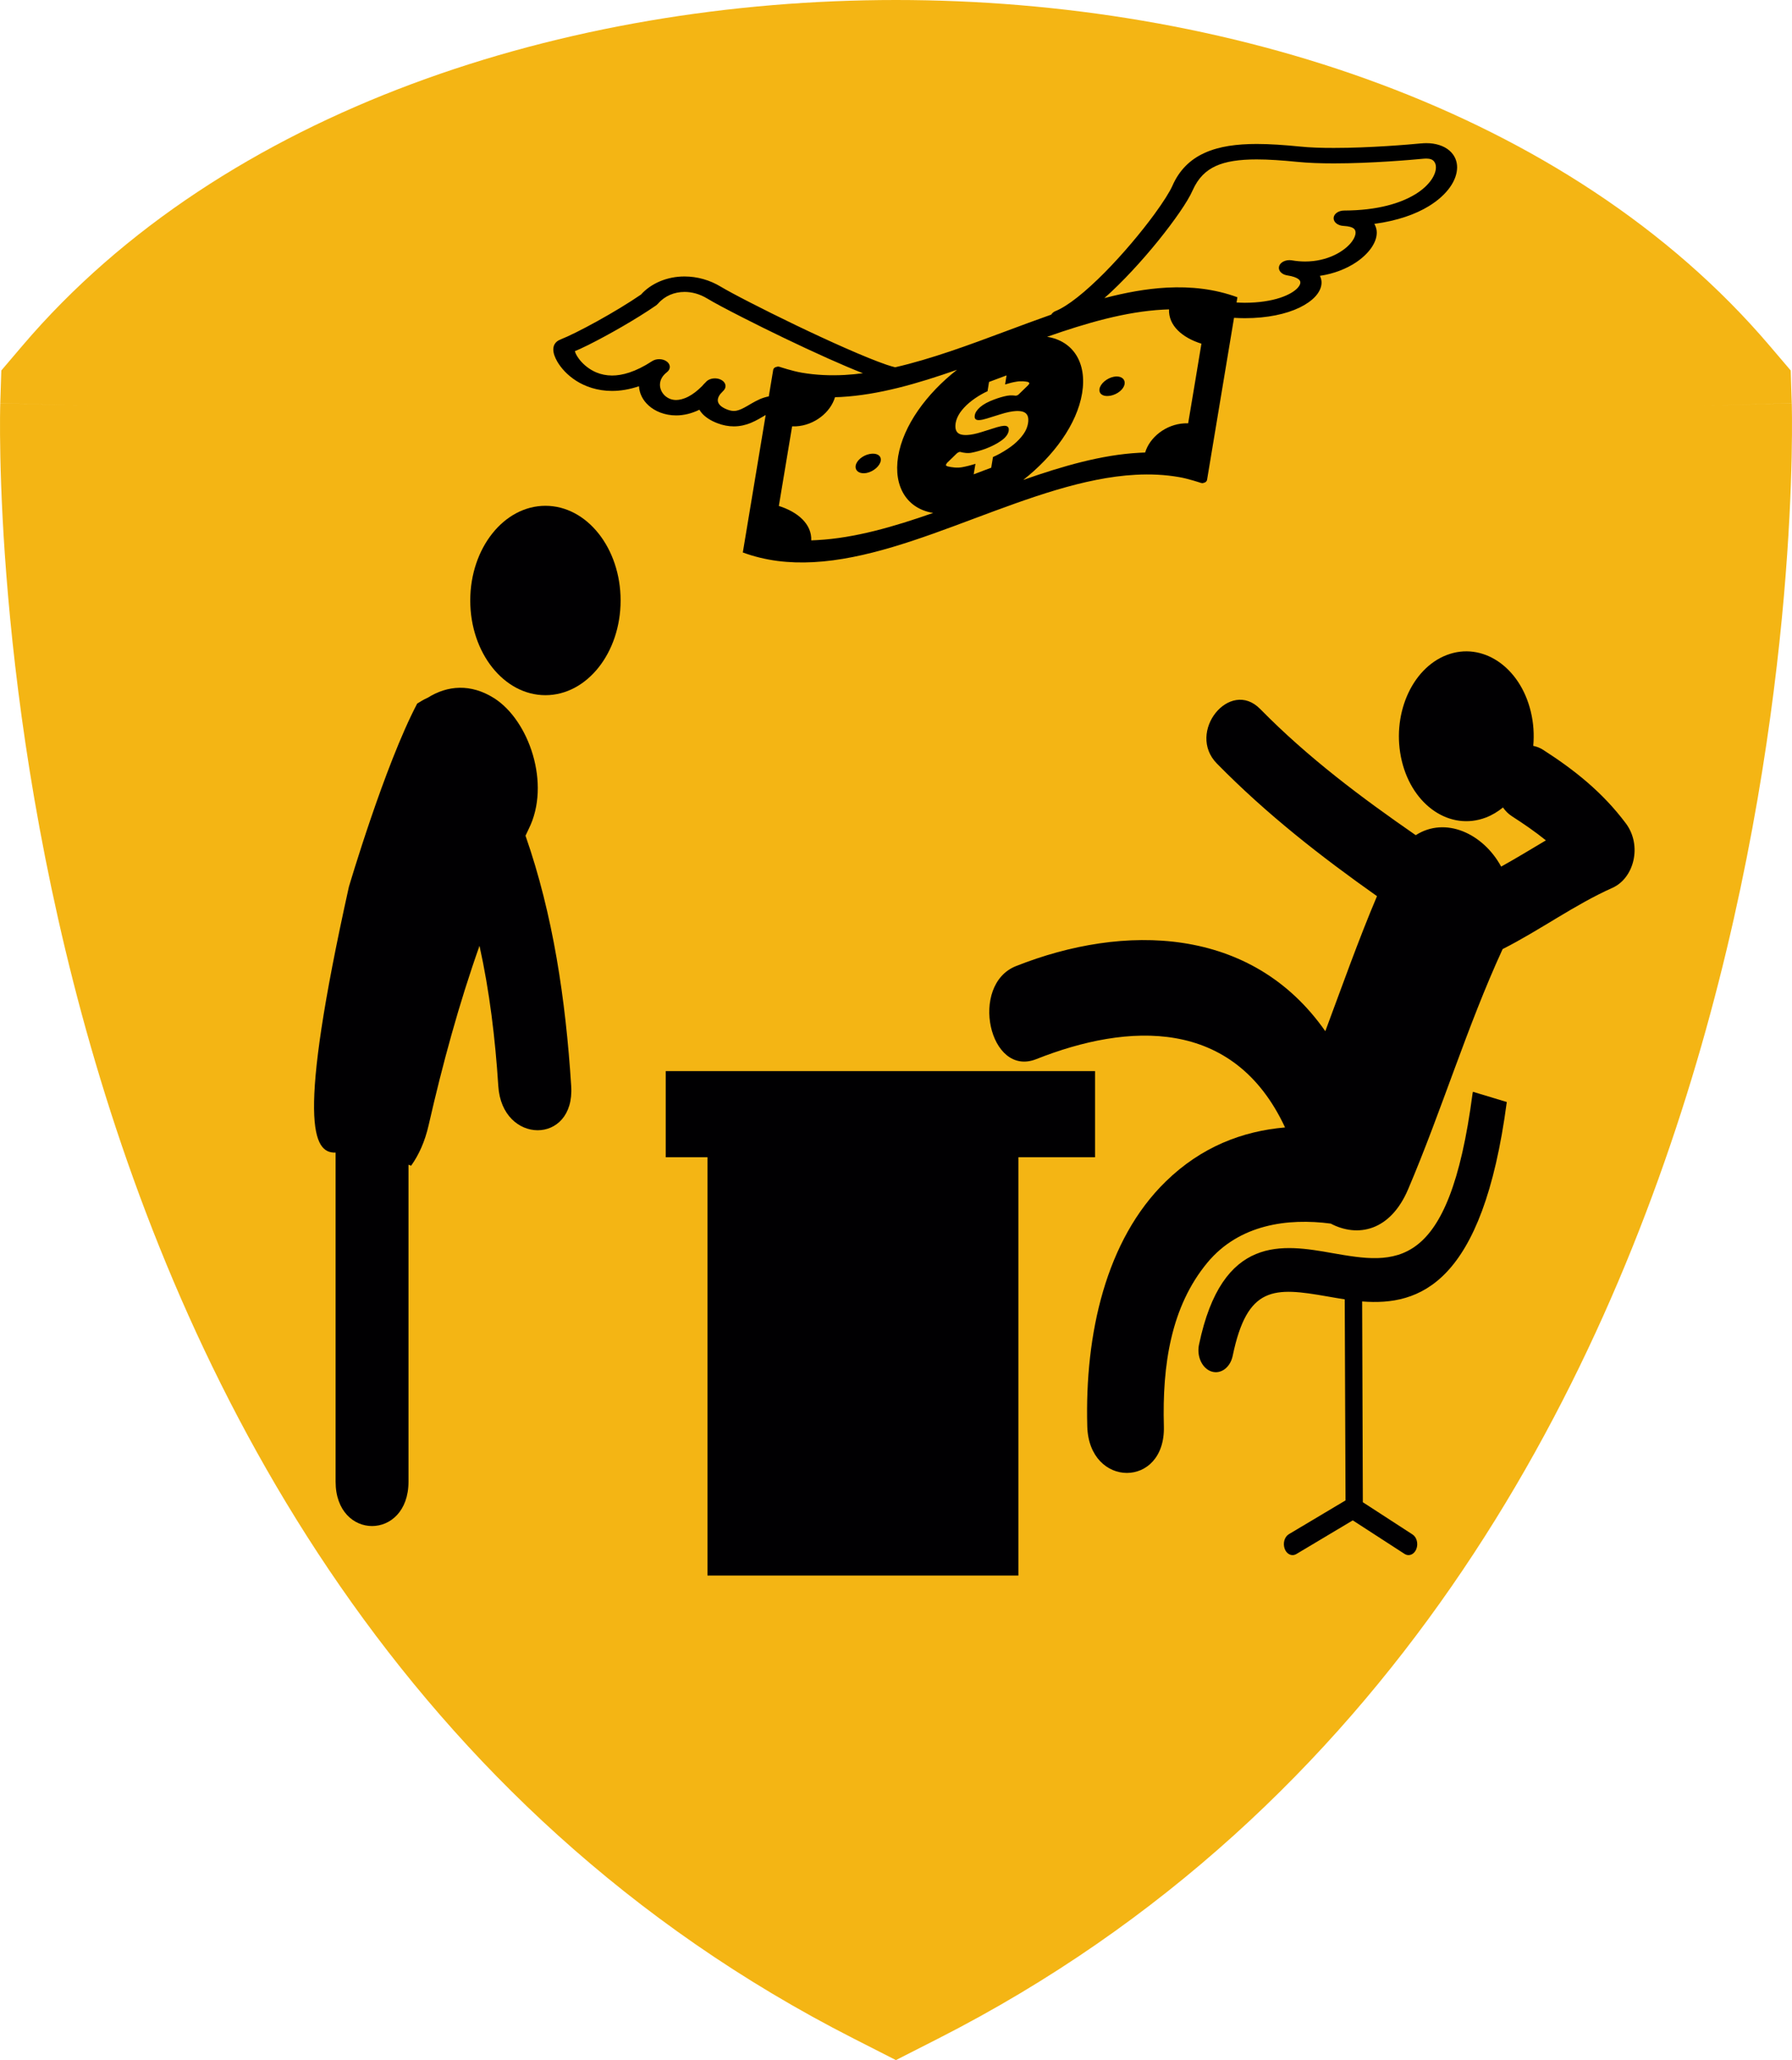 <?xml version="1.0" encoding="UTF-8" standalone="no"?> <svg xmlns:inkscape="http://www.inkscape.org/namespaces/inkscape" xmlns:sodipodi="http://sodipodi.sourceforge.net/DTD/sodipodi-0.dtd" xmlns="http://www.w3.org/2000/svg" xmlns:svg="http://www.w3.org/2000/svg" width="67" height="77" viewBox="0 0 67 77" fill="none" version="1.1" id="svg6"><defs id="defs10"></defs><path d="M33.497 4.70865e-09C21.205 0 8.368 4.079 0.839 12.92L0.049 13.848L0.01 15.065L3.493 15.176C0.01 15.065 0.01 15.068 0.01 15.068L0.01 15.072L0.009 15.083L0.009 15.117C0.008 15.144 0.007 15.181 0.006 15.228C0.004 15.323 0.002 15.456 0.001 15.627C-0.001 15.969 -0 16.46 0.013 17.083C0.039 18.329 0.113 20.108 0.303 22.284C0.681 26.629 1.525 32.603 3.393 39.112C7.115 52.079 15.044 67.607 31.916 76.195L33.497 77L35.079 76.195C51.951 67.607 59.88 52.08 63.604 39.113C65.473 32.603 66.317 26.63 66.697 22.285C66.887 20.108 66.961 18.329 66.987 17.083C67 16.46 67.001 15.969 66.999 15.628C66.998 15.457 66.996 15.323 66.994 15.229C66.993 15.182 66.992 15.144 66.992 15.117L66.991 15.084L66.99 15.073L66.99 15.069C66.99 15.069 66.99 15.066 63.508 15.176L66.99 15.066L66.952 13.848L66.161 12.92C58.629 4.079 45.79 -0 33.497 4.70865e-09Z" fill="#F4B514" id="path2"></path><g id="Layer_2" data-name="Layer 2" transform="matrix(16.667,0,0,16.667,-65.708,-182.461)"><g id="invisible_box" data-name="invisible box"><rect width="48" height="48" fill="none" id="rect4" x="0" y="0"></rect></g><g id="icons_Q2" data-name="icons Q2"><path d="M 24,2 A 22,22 0 1 0 46,24 21.9,21.9 0 0 0 24,2 Z m 16.1,14 h -4.9 a 27.8,27.8 0 0 0 -3,-8 18.5,18.5 0 0 1 7.9,8 z m 1.9,8 a 17.5,17.5 0 0 1 -0.5,4 h -5.7 c 0.1,-1.3 0.2,-2.6 0.2,-4 0,-1.4 -0.1,-2.7 -0.2,-4 h 5.7 A 17.5,17.5 0 0 1 42,24 Z M 6,24 a 17.5,17.5 0 0 1 0.5,-4 h 5.7 c -0.1,1.3 -0.2,2.6 -0.2,4 0,1.4 0.1,2.7 0.2,4 H 6.5 A 17.5,17.5 0 0 1 6,24 Z m 10,0 c 0,-1.4 0.1,-2.7 0.2,-4 H 22 v 8 H 16.2 C 16.1,26.7 16,25.4 16,24 Z M 26,6.7 a 11.7,11.7 0 0 1 3,3.7 21.7,21.7 0 0 1 2.1,5.6 H 26 Z m -4,0 V 16 H 16.9 A 21.7,21.7 0 0 1 19,10.4 11.7,11.7 0 0 1 22,6.7 Z M 22,32 v 9.3 A 11.7,11.7 0 0 1 19,37.6 21.7,21.7 0 0 1 16.9,32 Z m 4,9.3 V 32 h 5.1 A 21.7,21.7 0 0 1 29,37.6 11.7,11.7 0 0 1 26,41.3 Z M 26,28 v -8 h 5.8 c 0.1,1.3 0.2,2.6 0.2,4 0,1.4 -0.1,2.7 -0.2,4 z M 15.8,8 a 27.8,27.8 0 0 0 -3,8 H 7.9 A 18.5,18.5 0 0 1 15.8,8 Z M 7.9,32 h 4.9 a 27.8,27.8 0 0 0 3,8 18.5,18.5 0 0 1 -7.9,-8 z m 24.3,8 a 27.8,27.8 0 0 0 3,-8 h 4.9 a 18.5,18.5 0 0 1 -7.9,8 z" id="path7"></path></g></g><g id="g14" transform="matrix(25,0,0,25,-415.954,-349.482)"><g id="g12"><path d="M 6.501,6.249 C 6.941,6.584 7.393,6.903 7.862,7.188 7.623,7.764 7.411,8.372 7.221,9 H 9.148 C 9.258,8.678 9.363,8.351 9.488,8.045 10.381,8.454 11.312,8.766 12.267,9 h 7.471 C 20.705,8.765 21.65,8.446 22.55,8.028 22.675,8.338 22.779,8.672 22.893,9 h 1.891 C 24.595,8.371 24.384,7.765 24.143,7.188 24.614,6.903 25.067,6.584 25.503,6.249 26.343,7.067 27.075,7.992 27.682,9 H 30.37 C 27.766,3.682 22.313,0 16.002,0 9.689,0 4.238,3.682 1.635,9 H 4.321 C 4.929,7.992 5.661,7.065 6.501,6.249 Z M 24.109,5.073 C 23.863,5.249 23.616,5.422 23.359,5.582 23.04,4.995 22.693,4.438 22.318,3.936 c 0.632,0.33 1.226,0.715 1.791,1.137 z m -2.315,1.349 c -0.808,0.371 -1.64,0.67 -2.496,0.88 -0.239,-1.728 -0.584,-3.396 -1.075,-4.672 1.382,0.699 2.606,2.025 3.571,3.792 z M 15.82,2.379 c 0.061,-10e-4 0.12,-0.008 0.182,-0.008 0.062,0 0.121,0.007 0.182,0.008 0.438,0.717 0.965,2.507 1.354,5.229 -0.509,0.06 -1.021,0.098 -1.535,0.098 -0.517,0 -1.028,-0.038 -1.535,-0.098 0.387,-2.722 0.914,-4.512 1.352,-5.229 z M 13.771,2.658 C 13.286,3.93 12.944,5.585 12.706,7.303 11.863,7.097 11.045,6.803 10.253,6.443 11.214,4.692 12.421,3.366 13.771,2.658 Z M 9.684,3.936 C 9.31,4.438 8.965,4.996 8.642,5.582 8.386,5.423 8.139,5.25 7.893,5.074 8.459,4.651 9.052,4.266 9.684,3.936 Z" id="path2-3"></path><path d="m 25.503,25.752 c -0.438,-0.336 -0.894,-0.654 -1.36,-0.941 0.237,-0.574 0.45,-1.182 0.641,-1.811 h -1.891 c -0.109,0.328 -0.216,0.66 -0.341,0.971 C 21.651,23.553 20.704,23.237 19.739,23 h -7.47 C 11.314,23.234 10.384,23.547 9.491,23.955 9.364,23.648 9.26,23.32 9.149,23 H 7.223 c 0.189,0.629 0.401,1.236 0.64,1.812 C 7.393,25.097 6.942,25.416 6.502,25.75 5.663,24.934 4.931,24.008 4.325,23 H 1.638 c 2.603,5.316 8.054,9 14.366,9 6.312,0 11.764,-3.684 14.367,-9 h -2.688 c -0.608,1.008 -1.34,1.934 -2.18,2.752 z M 7.893,26.928 C 8.139,26.752 8.387,26.578 8.642,26.42 8.965,27.006 9.31,27.563 9.684,28.065 9.052,27.734 8.459,27.35 7.893,26.928 Z m 2.358,-1.369 c 0.792,-0.356 1.61,-0.653 2.453,-0.858 0.238,1.719 0.58,3.368 1.065,4.645 -1.348,-0.711 -2.555,-2.039 -3.518,-3.787 z m 5.933,4.062 c -0.061,0.002 -0.12,0.008 -0.182,0.008 -0.062,0 -0.121,-0.006 -0.182,-0.008 -0.438,-0.717 -0.966,-2.508 -1.354,-5.229 0.507,-0.06 1.019,-0.099 1.535,-0.099 0.517,0 1.028,0.039 1.536,0.099 -0.391,2.721 -0.915,4.512 -1.353,5.229 z m 2.039,-0.252 c 0.491,-1.275 0.836,-2.943 1.075,-4.672 0.856,0.211 1.688,0.51 2.496,0.881 -0.965,1.768 -2.189,3.094 -3.571,3.791 z m 4.095,-1.305 c 0.375,-0.504 0.722,-1.062 1.041,-1.646 0.257,0.16 0.504,0.334 0.75,0.51 -0.565,0.422 -1.159,0.806 -1.791,1.136 z" id="path4"></path><path d="m 4.795,19.18 0.637,-2.236 c 0.169,-0.596 0.299,-1.183 0.416,-1.977 h 0.026 c 0.13,0.78 0.247,1.354 0.403,1.977 l 0.598,2.236 h 1.859 l 1.95,-6.355 H 8.748 L 8.202,15.346 C 8.059,16.075 7.929,16.789 7.838,17.517 H 7.812 C 7.682,16.788 7.513,16.076 7.344,15.359 L 6.707,12.825 H 5.147 L 4.471,15.437 C 4.315,16.06 4.133,16.79 4.003,17.517 H 3.977 C 3.873,16.788 3.743,16.086 3.613,15.423 L 3.106,12.822 H 1.09 l 1.846,6.357 h 1.859 z" id="path6"></path><path d="m 18.314,15.344 c -0.145,0.729 -0.272,1.443 -0.362,2.172 h -0.027 c -0.129,-0.729 -0.299,-1.442 -0.467,-2.159 l -0.64,-2.534 h -1.56 l -0.676,2.612 c -0.156,0.624 -0.338,1.353 -0.468,2.081 H 14.088 C 13.984,16.787 13.854,16.084 13.724,15.421 L 13.217,12.82 h -2.015 l 1.846,6.357 h 1.859 l 0.637,-2.235 c 0.169,-0.599 0.299,-1.184 0.416,-1.978 h 0.026 c 0.13,0.78 0.248,1.354 0.404,1.978 l 0.598,2.235 h 1.859 l 1.947,-6.357 h -1.938 z" id="path8"></path><path d="m 28.43,15.344 c -0.144,0.729 -0.273,1.443 -0.363,2.172 h -0.025 c -0.129,-0.729 -0.3,-1.442 -0.469,-2.159 l -0.637,-2.534 h -1.562 l -0.677,2.612 c -0.155,0.624 -0.338,1.353 -0.469,2.081 H 24.204 C 24.1,16.787 23.971,16.084 23.841,15.421 L 23.333,12.82 h -2.017 l 1.849,6.357 h 1.856 l 0.64,-2.235 c 0.168,-0.599 0.299,-1.184 0.416,-1.978 h 0.024 c 0.129,0.78 0.246,1.354 0.402,1.978 l 0.598,2.235 h 1.859 l 1.949,-6.357 h -1.938 z" id="path10"></path></g></g><g id="g14-4" transform="matrix(0.833,0,0,1.049,11.742,7.81)"><g id="g12-8"><polygon style="fill:#010002" points="17.658,48.693 31.613,48.693 31.613,33.789 35.054,33.789 35.054,30.719 15.784,30.719 15.784,33.789 17.658,33.789 " id="polygon2"></polygon><path style="fill:#010002" d="m 51.997,31.525 c -1.059,6.408 -3.48,6.068 -6.287,5.68 -2.206,-0.309 -4.954,-0.691 -5.99,3.264 -0.109,0.418 0.141,0.842 0.557,0.953 0,0 0,0 0.002,0 0.416,0.109 0.844,-0.139 0.953,-0.557 0.655,-2.504 1.848,-2.453 4.264,-2.115 0.248,0.035 0.504,0.07 0.765,0.102 l 0.036,7.164 -2.544,1.204 c -0.196,0.093 -0.278,0.324 -0.186,0.521 0.066,0.142 0.207,0.224 0.354,0.224 0.056,0 0.111,-0.013 0.166,-0.037 l 2.535,-1.201 2.324,1.195 c 0.057,0.028 0.117,0.043 0.178,0.043 0.142,0 0.277,-0.076 0.348,-0.211 0.1,-0.191 0.023,-0.429 -0.169,-0.525 l -2.229,-1.148 -0.031,-7.154 c 2.56,0.158 5.406,-0.594 6.492,-7.106 l -1.52,-0.365 c -0.008,0.02 -0.014,0.046 -0.018,0.069 z" id="path4-5"></path><path style="fill:#010002" d="m 58.878,21.892 c -1.062,-1.127 -2.344,-1.922 -3.717,-2.622 -0.148,-0.076 -0.295,-0.115 -0.438,-0.139 0.045,-0.398 0.014,-0.813 -0.111,-1.221 -0.484,-1.6 -2.176,-2.501 -3.773,-2.016 -1.598,0.486 -2.5,2.176 -2.016,3.775 0.485,1.599 2.176,2.5 3.774,2.015 0.278,-0.084 0.533,-0.208 0.767,-0.358 0.105,0.12 0.237,0.229 0.412,0.318 0.524,0.268 1.031,0.544 1.514,0.854 -0.668,0.315 -1.334,0.638 -2.008,0.935 -0.812,-1.185 -2.504,-1.797 -3.834,-1.12 -2.431,-1.336 -4.82,-2.75 -6.982,-4.496 -1.364,-1.104 -3.324,0.829 -1.943,1.944 2.246,1.816 4.68,3.319 7.186,4.725 -0.838,1.569 -1.562,3.2 -2.32,4.812 -3.312,-3.763 -9.049,-3.842 -13.883,-2.32 -2.107,0.662 -1.207,3.983 0.912,3.314 4.113,-1.293 8.854,-1.502 11.164,2.435 -1.914,0.131 -3.76,0.69 -5.357,1.928 -2.689,2.082 -3.633,5.438 -3.52,8.721 0.076,2.211 3.515,2.219 3.438,0 -0.076,-2.189 0.32,-4.266 1.951,-5.83 1.426,-1.367 3.615,-1.596 5.538,-1.393 1.207,0.502 2.67,0.275 3.474,-1.223 1.504,-2.801 2.643,-5.801 4.239,-8.554 10e-4,-0.001 0.002,-0.002 0.002,-0.004 1.665,-0.668 3.233,-1.582 4.928,-2.182 0.974,-0.345 1.345,-1.509 0.603,-2.298 z" id="path6-9"></path><path style="fill:#010002" d="M 9.632,22.095 C 10.647,20.491 9.643,18.213 8.078,17.43 7.037,16.909 5.992,16.971 5.099,17.417 c -0.156,0.048 -0.47,0.207 -0.47,0.207 -1.464,2.21 -3.066,6.532 -3.066,6.532 -2.356,8.43 -1.613,9.496 -0.595,9.467 0,0.006 -0.001,0.01 -0.001,0.016 0,3.902 0,7.806 0,11.707 0,2.111 3.272,2.111 3.272,0 0,-3.764 0,-7.524 0,-11.291 l 0.118,0.035 c 0.343,-0.381 0.618,-0.858 0.786,-1.445 0.63,-2.192 1.364,-4.331 2.283,-6.39 0.449,1.614 0.705,3.286 0.844,5 0.169,2.088 3.442,2.104 3.272,0 -0.251,-3.103 -0.817,-6.115 -2.051,-8.923 0.049,-0.08 0.092,-0.16 0.141,-0.237 z" id="path8-8"></path><circle style="fill:#010002" cx="10.385" cy="13.951" r="3.374" id="circle10"></circle></g></g><g id="g10" transform="matrix(0.066,0,0,0.048,20.687,0.899)" style="fill:#000000"><path class="st0" d="m 180.625,334.562 -1.375,0.219 c -3.938,1.063 -7.469,5.063 -7.969,9.125 -0.438,3.625 1.703,6.094 4.953,5.875 l 1.25,-0.219 c 3.922,-1.094 7.531,-5.438 8.016,-9.5 0.406,-3.563 -1.687,-5.75 -4.875,-5.5 z" id="path4-3" style="fill:#000000"></path><path class="st0" d="m 318.719,274.437 -1.234,0.219 c -3.984,1.094 -7.578,5.438 -8.078,9.5 -0.391,3.563 1.672,5.719 4.828,5.469 l 1.422,-0.219 c 3.953,-1.063 7.531,-5.031 7.969,-9.094 0.452,-3.625 -1.688,-6.125 -4.907,-5.875 z" id="path6-94" style="fill:#000000"></path><path class="st0" d="m 507.656,98.53 c -3.047,-3.688 -7.938,-5.844 -13.125,-5.781 -1,0 -2,0.063 -3,0.219 l 0.031,-0.031 c -6.484,0.875 -29.016,3.563 -49.344,3.531 -6.938,0.031 -13.594,-0.281 -19.141,-1.063 -8.906,-1.219 -17.078,-2.031 -24.641,-2.031 -11.125,0.031 -21.094,1.75 -29.469,6.969 -8.406,5.188 -14.5,13.813 -18.234,25.563 -1.453,4.563 -5.156,12.656 -10.125,22 -7.453,14.031 -17.844,31.094 -28.297,45.625 -5.234,7.25 -10.469,13.875 -15.313,19.125 -4.797,5.25 -9.313,9.125 -12.406,10.781 -1.203,0.656 -2,1.688 -2.531,2.844 -8.563,4.156 -17.172,8.531 -25.781,12.969 -21.063,10.813 -42.109,21.531 -62.625,28.031 -1.234,-0.406 -2.922,-1.094 -4.891,-2 -11.609,-5.438 -32.406,-18.25 -51.453,-30.844 -9.547,-6.313 -18.719,-12.594 -26.219,-17.906 -7.5,-5.281 -13.406,-9.688 -16.156,-11.969 -6.313,-5.281 -13.531,-8 -20.578,-8 -9.922,-0.031 -19.016,5.406 -24.688,14.094 -6.984,6.594 -16.156,14.188 -24.672,20.656 -4.328,3.281 -8.484,6.313 -12.109,8.781 -3.578,2.469 -6.688,4.375 -8.625,5.406 l 0.031,0.031 c -0.828,0.406 -1.578,0.938 -2.125,1.531 -1.063,1.188 -1.547,2.406 -1.828,3.438 C 0.078,251.53 0,252.437 0,253.343 c 0.031,3.094 0.859,6.094 2.234,9.438 2.109,4.969 5.563,10.438 10.688,14.969 5.078,4.469 12.063,7.938 20.359,7.938 4.844,0 9.938,-1.188 15.25,-3.656 0.25,5.563 2.109,10.875 5.5,15.031 3.563,4.469 9.125,7.688 15.547,7.688 4.375,0 8.906,-1.531 13.188,-4.438 0.453,1.031 0.953,2.031 1.594,3 2.063,3.094 5.016,5.625 8.594,7.5 3.109,1.656 6.313,2.469 9.344,2.469 3.656,0 6.875,-1.188 9.469,-2.625 3.547,-2 6.234,-4.438 8.547,-6.219 -3.797,31.438 -9.313,77 -12.953,107.031 12.875,6.531 26.281,8.563 40.063,7.531 29.266,-2.156 60.219,-18.063 91.172,-34.031 30.984,-15.906 61.953,-31.844 91.266,-34 8.359,-0.625 16.594,-0.125 24.641,1.813 5.234,1.219 12.109,4.406 12.469,4.563 l 0.875,0.156 1.25,-0.5 c 0.703,-0.531 1.156,-1.25 1.25,-2.063 0.5,-4.219 9.25,-76.344 15.281,-126.188 2.031,0.156 4.078,0.281 6.031,0.281 12.953,0 23.469,-3.25 31.047,-8.219 3.766,-2.531 6.813,-5.438 9,-8.719 2.172,-3.313 3.5,-6.969 3.5,-10.844 0.016,-1.75 -0.344,-3.5 -0.938,-5.188 8.156,-1.656 15.203,-5.656 20.547,-10.563 3.531,-3.281 6.391,-7 8.422,-10.906 2,-3.906 3.234,-8 3.25,-12.156 0.016,-2.281 -0.453,-4.625 -1.375,-6.844 13.016,-2.406 23.359,-7.469 30.922,-13.844 10.578,-8.969 15.906,-20.188 15.969,-30.156 -0.003,-4.749 -1.284,-9.405 -4.347,-13.062 z M 117.047,292.062 c -3.609,2.188 -6.328,4.813 -8.813,6.594 -1.219,0.906 -2.344,1.594 -3.313,2 -0.969,0.438 -1.766,0.625 -2.625,0.625 -0.953,-0.031 -2.078,-0.219 -3.766,-1.094 -2.063,-1.094 -3.391,-2.344 -4.188,-3.531 -0.797,-1.219 -1.156,-2.406 -1.156,-3.781 0,-1.344 0.422,-3 1.438,-4.813 0.672,-0.969 1.359,-1.906 2.031,-2.969 1.672,-2.688 0.984,-6.25 -1.594,-8.063 -2.578,-1.875 -6.156,-1.375 -8.156,1.063 -0.156,0.219 -0.266,0.406 -0.406,0.625 l -0.016,-0.031 c -0.063,0.125 -0.125,0.219 -0.203,0.313 -0.703,0.938 -1.375,1.875 -1.938,2.844 -2.766,3.844 -5.422,6.531 -7.734,8.188 -2.938,2.094 -5.234,2.688 -7.031,2.719 -2.422,-0.031 -4.438,-1.094 -6.234,-3.219 -1.75,-2.156 -2.938,-5.344 -2.922,-8.656 0.016,-3.406 1.156,-6.813 3.938,-9.781 2.219,-2.344 2.188,-6 -0.063,-8.313 -2.251,-2.313 -5.922,-2.438 -8.313,-0.281 -9.594,8.625 -17.109,11.188 -22.703,11.188 -3.328,-0.031 -6.156,-0.875 -8.781,-2.344 -3.875,-2.188 -7.172,-5.875 -9.375,-9.594 -1.094,-1.844 -1.922,-3.688 -2.438,-5.219 -0.219,-0.688 -0.375,-1.25 -0.484,-1.781 2.219,-1.313 4.641,-2.813 7.469,-4.75 11.453,-7.844 27.391,-20.313 38.656,-31 l 0.953,-1.219 c 3.875,-6.156 9.313,-9.188 15.078,-9.188 4,0 8.391,1.438 12.906,5.188 3.766,3.156 11.016,8.438 20.266,14.906 13.813,9.688 31.922,21.75 48.078,31.688 7.156,4.406 13.875,8.344 19.781,11.531 -3.469,0.594 -6.906,1.094 -10.313,1.344 -8.234,0.594 -16.328,0.125 -24.234,-1.75 -5.359,-1.219 -12.531,-4.531 -12.906,-4.688 l -0.813,-0.094 -1.297,0.5 c -0.719,0.469 -1.156,1.25 -1.25,2.031 -0.156,1.281 -1.094,9.094 -2.5,20.688 -1.873,0.499 -3.576,1.28 -5.029,2.124 z m 32.406,109.781 c -1.109,0.094 -2.219,0.156 -3.328,0.219 0.344,-12.594 -7.453,-22.063 -18.359,-26.813 2.516,-20.656 5.016,-41.344 7.516,-61.969 0.75,0.031 1.5,0 2.234,-0.031 10.469,-0.781 19.578,-10.969 22.063,-22.688 1.109,-0.031 2.234,-0.094 3.344,-0.156 21.297,-1.594 43.422,-10.406 65.781,-21.188 -17.313,18.656 -30.422,43.375 -33.344,67.375 -2.844,23.938 5.234,40.906 19.828,44.094 -22.36,10.782 -44.485,19.594 -65.735,21.157 z m 103.578,-67.375 c -1.25,0.969 -2.594,1.844 -3.953,2.688 -0.328,2.781 -0.672,5.563 -1,8.313 -3.328,1.719 -6.609,3.438 -9.938,5.156 0.344,-2.75 0.672,-5.5 1,-8.188 -2.781,1.219 -5.438,2.125 -7.875,2.719 l -1.453,0.219 c -3.375,0.25 -6.672,-1.031 -6.844,-1.125 l -0.641,-0.813 0.641,-1.594 c 1.844,-2.469 3.734,-4.969 5.578,-7.469 0.5,-0.656 1.219,-1.156 1.781,-1.219 l 0.219,0.031 c 0.125,0.031 2.547,1.031 4.984,0.844 l 1.063,-0.156 c 2.703,-0.688 5.469,-1.75 8.266,-3.156 3.484,-1.844 6.469,-3.906 8.938,-6.344 2.484,-2.406 3.844,-5 4.188,-7.625 0.219,-1.906 -0.188,-3.094 -1.156,-3.656 -0.406,-0.219 -0.922,-0.281 -1.594,-0.25 -1,0.094 -2.328,0.469 -3.953,1.125 -2.891,1.25 -5.828,2.531 -8.766,3.781 -3.125,1.344 -5.781,2.094 -7.969,2.25 -1.453,0.094 -2.688,-0.031 -3.703,-0.438 -2.516,-1 -3.484,-4 -2.906,-8.938 0.328,-2.656 1.188,-5.375 2.516,-8.094 1.328,-2.594 3.063,-5.188 5.125,-7.594 2.094,-2.438 4.453,-4.656 7.063,-6.688 1.078,-0.844 2.219,-1.656 3.359,-2.344 0.25,-2.438 0.578,-4.844 0.844,-7.219 3.313,-1.656 6.656,-3.375 9.922,-5.094 -0.313,2.406 -0.578,4.75 -0.828,7.063 2.234,-0.969 4.422,-1.75 6.375,-2.156 0.656,-0.156 1.266,-0.281 1.891,-0.313 2.609,-0.188 4.656,0.5 4.766,0.531 l 0.688,0.75 c 0.047,0.469 -0.203,1.094 -0.578,1.656 -1.734,2.281 -3.484,4.719 -5.25,7 -0.484,0.781 -1.234,1.25 -1.906,1.281 -0.063,0 -1.547,-0.344 -3.297,-0.219 l -1.531,0.25 c -2.266,0.594 -4.781,1.594 -7.406,2.969 -3.438,1.719 -6.047,3.719 -7.875,5.875 -1.766,2.125 -2.813,4.281 -3.063,6.438 -0.234,1.906 0.172,3.063 1.203,3.5 0.375,0.156 0.844,0.219 1.406,0.156 1.078,-0.063 2.484,-0.469 4.297,-1.219 2.563,-1.094 5.094,-2.219 7.703,-3.313 3.484,-1.5 6.391,-2.313 8.719,-2.5 1.5,-0.094 2.781,0.063 3.813,0.469 2.672,1.094 3.625,4.094 3.047,9.063 -0.344,2.906 -1.203,5.781 -2.641,8.531 -1.438,2.813 -3.297,5.469 -5.5,8 -2.269,2.535 -4.847,4.847 -7.769,7.066 z m 106.61,-23.563 c -0.734,-0.031 -1.469,-0.031 -2.172,0.031 -10.516,0.781 -19.656,10.938 -22.188,22.688 -1.109,0.063 -2.219,0.125 -3.344,0.219 -21.25,1.563 -43.375,10.344 -65.734,21.156 17.313,-18.719 30.422,-43.375 33.344,-67.375 2.922,-24 -5.172,-40.906 -19.813,-44.094 22.359,-10.781 44.484,-19.594 65.734,-21.156 1.109,-0.094 2.219,-0.156 3.328,-0.188 -0.344,12.594 7.453,22 18.359,26.719 -2.452,20.688 -5.014,41.375 -7.514,62 z M 488.297,132.562 c -8.266,6.938 -21.266,12.563 -40.281,12.656 -3.234,0 -5.875,2.594 -5.969,5.813 -0.094,3.25 2.391,5.969 5.625,6.156 3.359,0.25 4.891,1.156 5.625,1.875 0.719,0.719 1.125,1.594 1.188,3.375 0,1.719 -0.578,4.094 -1.922,6.656 -1.953,3.813 -5.531,7.875 -10.141,10.875 -4.625,3 -10.25,4.938 -16.516,4.938 -2.375,0 -4.891,-0.281 -7.5,-0.906 v 0.031 c -0.063,-0.031 -0.109,-0.031 -0.172,-0.063 -3.219,-0.656 -6.359,1.375 -7.063,4.594 -0.703,3.188 1.297,6.375 4.484,7.125 0.063,0.031 0.125,0.031 0.172,0.031 v 0 c 3.313,0.688 5.219,1.844 6.172,2.781 0.922,1 1.156,1.656 1.203,2.75 0,1 -0.375,2.469 -1.516,4.188 -1.688,2.563 -5.047,5.531 -10.094,7.781 -5.063,2.25 -11.734,3.813 -19.938,3.813 -1.438,0 -3.016,-0.125 -4.594,-0.219 0.172,-1.375 0.328,-2.75 0.484,-4.063 -12.859,-6.5 -26.266,-8.5 -40.031,-7.5 -11.563,0.844 -23.375,3.875 -35.328,8.156 10.469,-12.781 21.375,-29.188 30.438,-44.563 4.672,-7.938 8.844,-15.594 12.203,-22.313 3.359,-6.719 5.891,-12.469 7.328,-16.969 3.234,-9.938 7.578,-15.5 13.172,-19.031 5.625,-3.531 13.172,-5.125 23.109,-5.125 6.688,0 14.406,0.719 23,1.906 6.375,0.875 13.5,1.188 20.781,1.188 21.313,0 44.141,-2.781 50.891,-3.656 h 0.016 l 1.406,-0.094 c 2.281,0.063 3.125,0.625 3.938,1.531 0.797,0.906 1.531,2.688 1.531,5.313 0.049,5.501 -3.404,14.032 -11.701,20.97 z" id="path8-0" style="fill:#000000"></path></g></svg> 